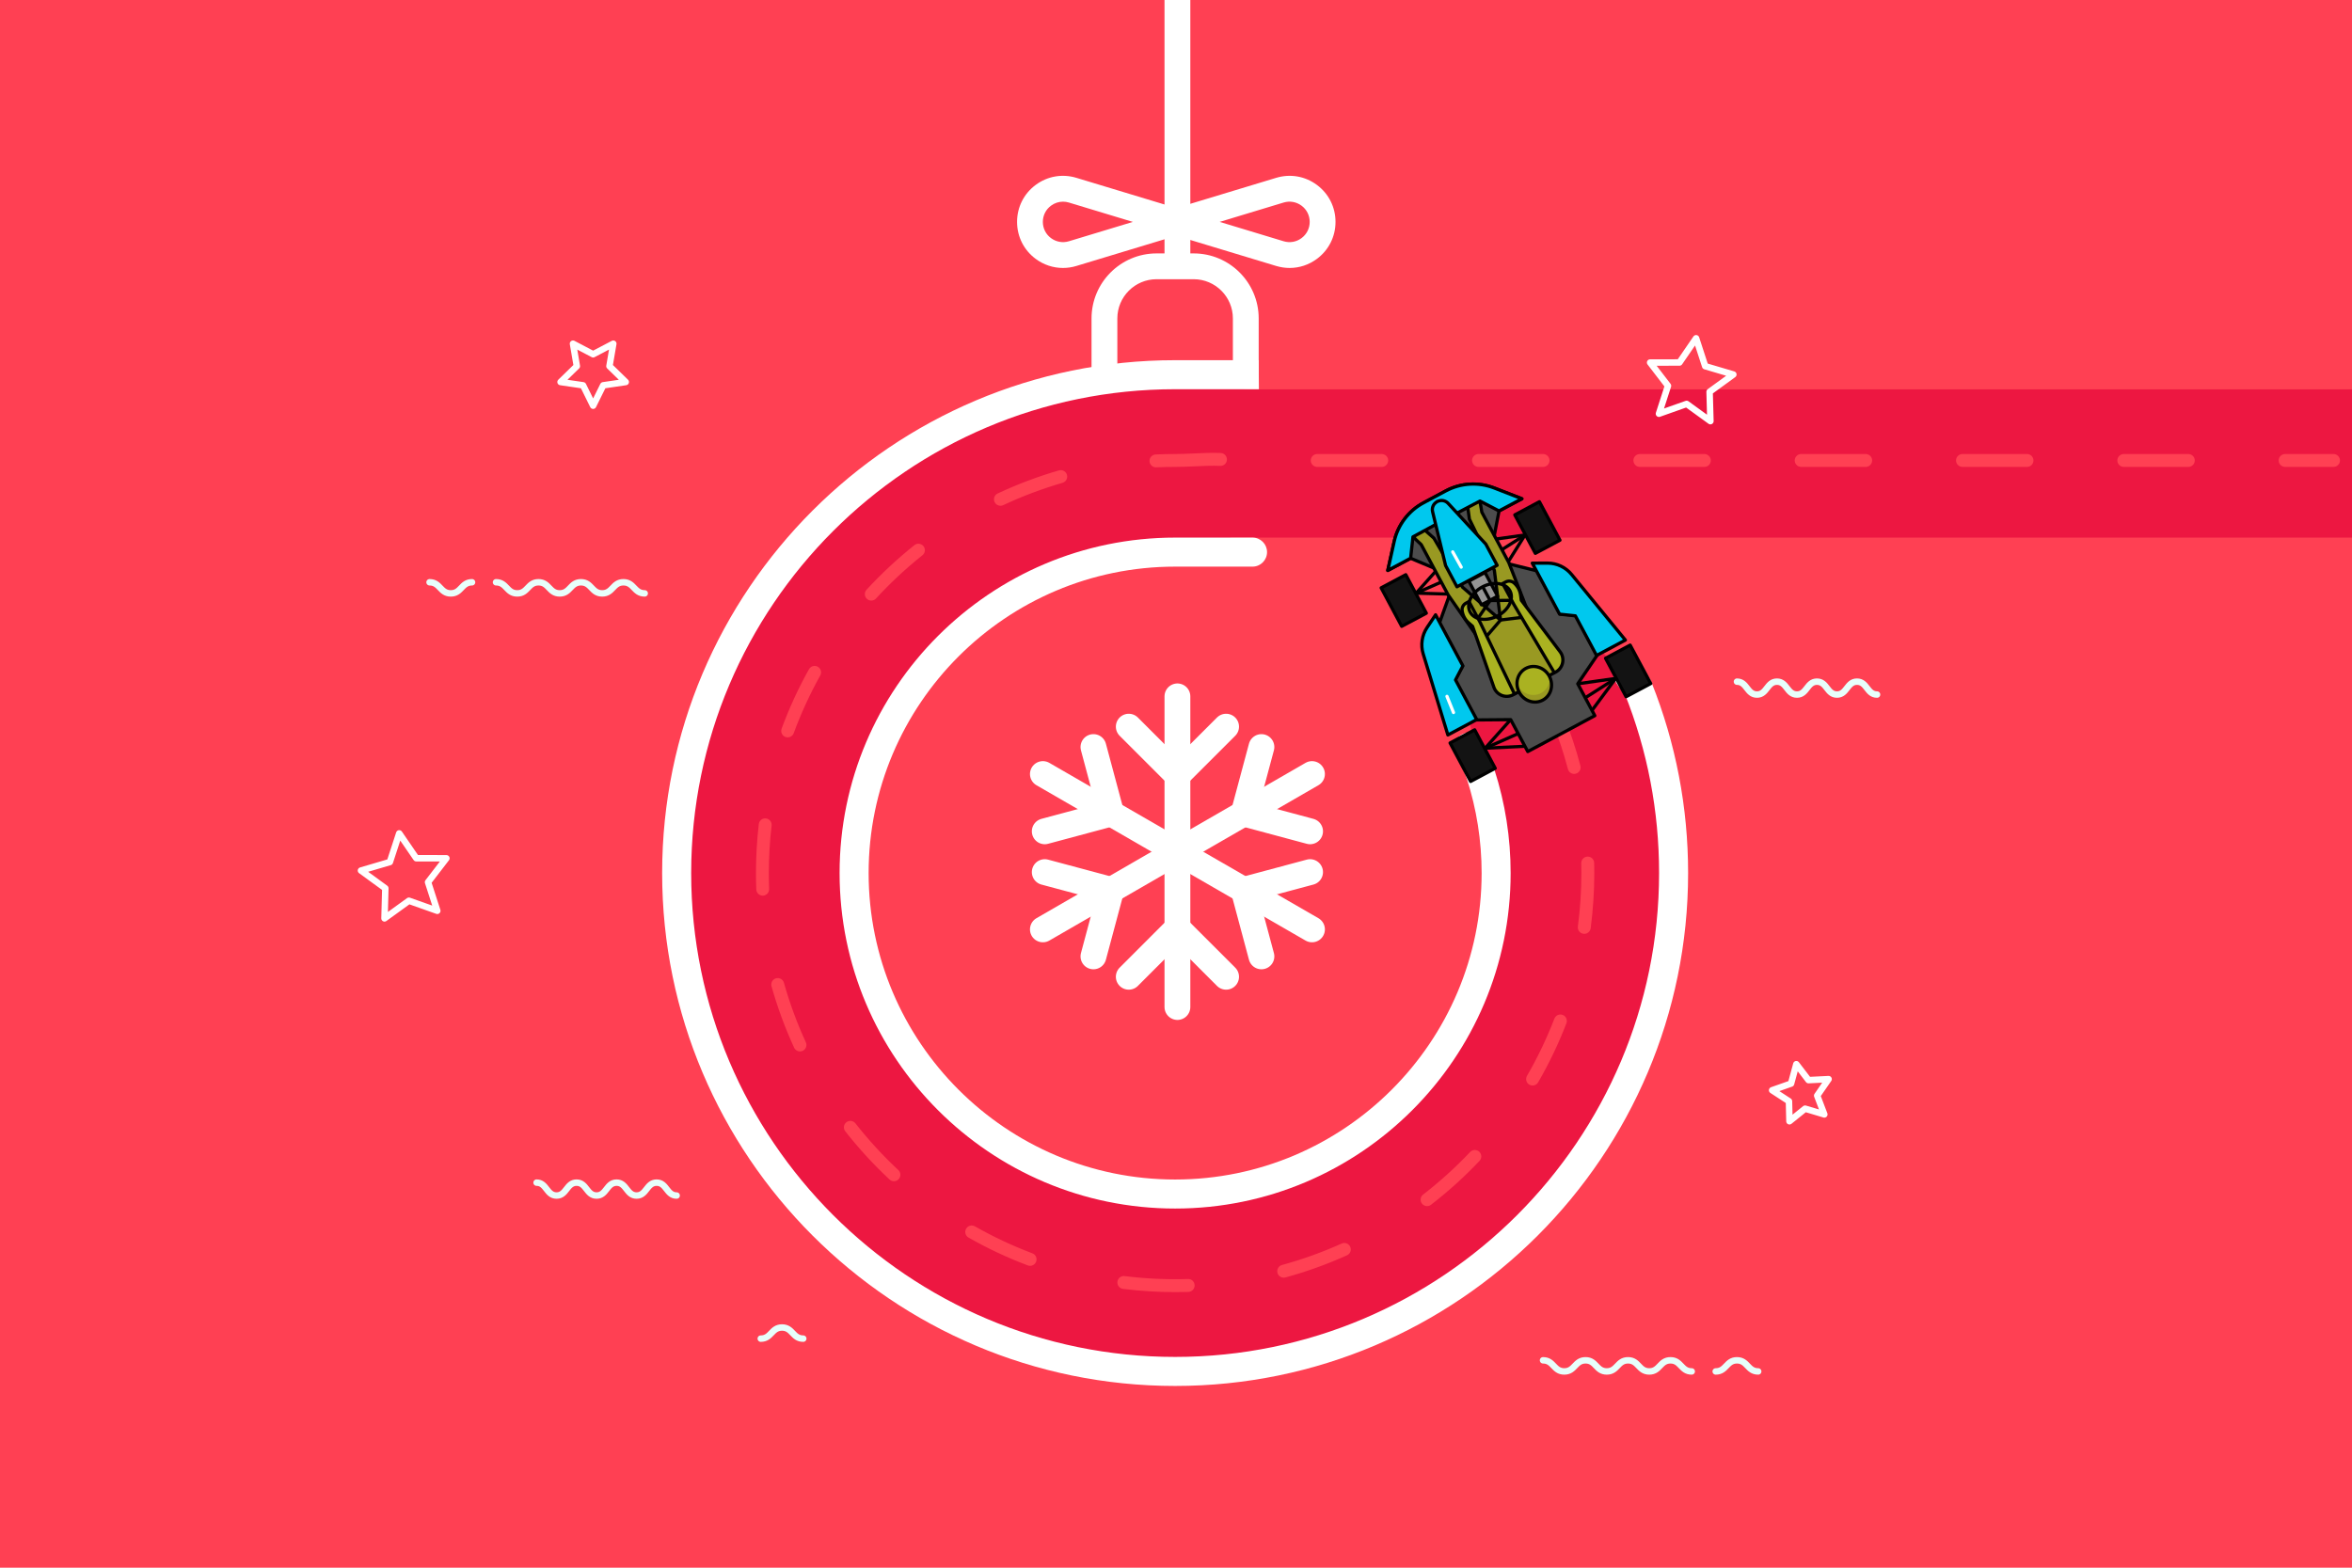 <?xml version="1.0" encoding="utf-8"?>
<!-- Generator: Adobe Illustrator 21.1.0, SVG Export Plug-In . SVG Version: 6.00 Build 0)  -->
<svg version="1.2" baseProfile="tiny" id="Layer_1" xmlns="http://www.w3.org/2000/svg" xmlns:xlink="http://www.w3.org/1999/xlink"
	 x="0px" y="0px" viewBox="0 0 729 486" xml:space="preserve">
<rect x="-7.29" y="-4.86" fill="#FF4053" width="743.58" height="495.72"/>
<path fill="#ED1741" d="M364.23,168.05c4.77,0,14.28-0.54,14.28-0.54s1.21-0.28,3.12-0.85h354.66V120.7H386.45
	c-0.39-0.07-0.79-0.14-1.19-0.2c-6.93-0.96-14.01-1.45-21.03-1.45c-83.6,0-151.61,68.01-151.61,151.61s68.01,151.61,151.61,151.61
	s151.61-68.01,151.61-151.61c0-19.42-3.63-38.34-10.79-56.26c-1.54-3.86-3.64-6.6-5.03-8.22c-6.51-9.65-19.18-13.56-30.2-8.69
	c-12.38,5.47-17.98,19.93-12.51,32.31c1.04,2.36,2.28,4.26,3.36,5.71c4.1,11.24,6.18,23.06,6.18,35.16
	c0,56.58-46.03,102.61-102.61,102.61s-102.61-46.03-102.61-102.61C261.62,214.08,307.65,168.05,364.23,168.05z"/>
<g>
	<g>
		<path fill="#FFFFFF" d="M364.23,429.66c-87.67,0-159-71.33-159-159c0-87.67,71.33-159,159-159h25.9l0.06,9h-25.96
			c-82.71,0-150,67.29-150,150c0,82.71,67.29,150,150,150s150-67.29,150-150c0-19.22-3.59-37.96-10.67-55.67
			c-0.08-0.15-0.48-0.59-0.75-0.89c-0.71-0.78-1.68-1.85-2.33-3.33c-1-2.27,0.02-4.93,2.3-5.93c2.27-1,4.93,0.02,5.93,2.29
			c0.09,0.17,0.5,0.62,0.77,0.92c0.76,0.83,1.79,1.98,2.44,3.6c7.5,18.78,11.31,38.64,11.31,59.01
			C523.23,358.34,451.9,429.66,364.23,429.66z"/>
	</g>
	<g>
		<path fill="#FFFFFF" d="M364.23,374.66c-57.35,0-104-46.65-104-104c0-57.35,46.65-104,104-104h23.99c2.49,0,4.5,2.01,4.5,4.5
			s-2.01,4.5-4.5,4.5h-23.99c-52.38,0-95,42.62-95,95c0,52.38,42.62,95,95,95s95-42.62,95-95c0-9.99-1.55-19.84-4.6-29.28
			c-0.51-1.58-1.26-3.13-2.05-4.78c-0.49-1.02-1-2.07-1.48-3.18c-0.98-2.28,0.07-4.93,2.36-5.91c2.28-0.98,4.93,0.07,5.91,2.36
			c0.4,0.93,0.84,1.85,1.31,2.82c0.89,1.85,1.81,3.75,2.51,5.92c3.34,10.33,5.03,21.11,5.03,32.04
			C468.23,328.01,421.58,374.66,364.23,374.66z"/>
	</g>
</g>
<g>
	<g>
		<path fill="#FF4053" d="M364.23,400.57c-5.4,0-10.83-0.34-16.15-1c-1.1-0.14-1.87-1.14-1.74-2.23c0.14-1.1,1.14-1.88,2.23-1.74
			c6.47,0.81,13.12,1.11,19.64,0.91c1.15-0.06,2.03,0.83,2.06,1.94c0.03,1.1-0.83,2.03-1.94,2.06
			C366.98,400.55,365.61,400.57,364.23,400.57z M397.88,396.09c-0.88,0-1.69-0.58-1.93-1.47c-0.29-1.07,0.34-2.17,1.4-2.46
			c6.31-1.72,12.53-3.96,18.5-6.65c1.01-0.45,2.19-0.01,2.65,1s0.01,2.19-1,2.65c-6.16,2.78-12.58,5.09-19.09,6.87
			C398.23,396.06,398.05,396.09,397.88,396.09z M319.27,392.42c-0.23,0-0.47-0.04-0.71-0.13c-6.32-2.38-12.5-5.28-18.37-8.63
			c-0.96-0.55-1.29-1.77-0.75-2.73c0.55-0.96,1.77-1.3,2.73-0.75c5.69,3.24,11.68,6.05,17.81,8.36c1.03,0.39,1.56,1.54,1.17,2.58
			C320.84,391.93,320.08,392.42,319.27,392.42z M442.31,373.91c-0.6,0-1.19-0.27-1.58-0.78c-0.67-0.87-0.51-2.13,0.36-2.8
			c5.17-4,10.08-8.44,14.58-13.2c0.76-0.8,2.03-0.83,2.83-0.08c0.8,0.76,0.84,2.03,0.08,2.83c-4.64,4.91-9.7,9.49-15.04,13.61
			C443.17,373.78,442.74,373.91,442.31,373.91z M277.07,366.2c-0.49,0-0.98-0.18-1.36-0.54c-4.94-4.61-9.55-9.63-13.72-14.94
			c-0.68-0.87-0.53-2.13,0.34-2.81c0.87-0.68,2.13-0.53,2.81,0.34c4.04,5.15,8.51,10.02,13.3,14.48c0.81,0.75,0.85,2.02,0.1,2.83
			C278.14,365.99,277.61,366.2,277.07,366.2z M475.02,336.53c-0.34,0-0.68-0.09-1-0.27c-0.96-0.55-1.28-1.78-0.73-2.73
			c3.28-5.67,6.14-11.64,8.49-17.74c0.4-1.03,1.56-1.54,2.58-1.15c1.03,0.4,1.54,1.55,1.15,2.58c-2.42,6.3-5.37,12.46-8.76,18.31
			C476.39,336.17,475.71,336.53,475.02,336.53z M247.96,325.96c-0.76,0-1.48-0.43-1.82-1.16c-2.83-6.14-5.18-12.55-7.01-19.04
			c-0.3-1.06,0.32-2.17,1.38-2.47c1.07-0.3,2.17,0.32,2.47,1.38c1.77,6.29,4.05,12.5,6.79,18.45c0.46,1,0.02,2.19-0.98,2.65
			C248.52,325.9,248.24,325.96,247.96,325.96z M491.04,289.5c-0.09,0-0.17-0.01-0.26-0.02c-1.09-0.14-1.87-1.15-1.72-2.24
			c0.72-5.46,1.09-11.04,1.09-16.57c0-1.02-0.01-2.04-0.04-3.06c-0.03-1.1,0.85-2.02,1.95-2.05c0.02,0,0.03,0,0.05,0
			c1.08,0,1.97,0.86,2,1.95c0.03,1.05,0.04,2.1,0.04,3.16c0,5.71-0.38,11.46-1.12,17.1C492.89,288.77,492.03,289.5,491.04,289.5z
			 M236.41,277.66c-1.07,0-1.96-0.84-2-1.92c-0.07-1.69-0.1-3.39-0.1-5.08c0-5.08,0.3-10.19,0.88-15.19
			c0.13-1.1,1.13-1.89,2.22-1.75c1.1,0.13,1.88,1.12,1.75,2.22c-0.57,4.85-0.86,9.81-0.86,14.73c0,1.63,0.03,3.29,0.09,4.92
			c0.04,1.1-0.82,2.03-1.92,2.08C236.47,277.66,236.44,277.66,236.41,277.66z M487.91,239.92c-0.89,0-1.7-0.59-1.93-1.49
			c-1.3-4.91-2.91-9.79-4.79-14.5c-0.15-0.38-0.52-0.79-0.94-1.26c-0.56-0.62-1.2-1.32-1.63-2.29c-0.45-1.01,0.01-2.19,1.02-2.64
			c1.01-0.45,2.19,0.01,2.64,1.02c0.17,0.38,0.52,0.77,0.93,1.22c0.6,0.66,1.28,1.41,1.7,2.46c1.94,4.86,3.6,9.9,4.94,14.96
			c0.28,1.07-0.36,2.16-1.42,2.44C488.25,239.9,488.08,239.92,487.91,239.92z M244.14,228.59c-0.23,0-0.46-0.04-0.69-0.12
			c-1.04-0.38-1.57-1.53-1.19-2.57c2.33-6.33,5.18-12.53,8.49-18.44c0.54-0.96,1.76-1.31,2.72-0.77c0.96,0.54,1.31,1.76,0.77,2.72
			c-3.2,5.72-5.97,11.74-8.22,17.87C245.72,228.09,244.96,228.59,244.14,228.59z M270.05,186.19c-0.48,0-0.97-0.17-1.35-0.53
			c-0.81-0.75-0.87-2.01-0.12-2.83c4.57-4.97,9.56-9.62,14.84-13.83c0.86-0.69,2.12-0.55,2.81,0.32c0.69,0.86,0.55,2.12-0.32,2.81
			c-5.12,4.08-9.96,8.59-14.39,13.41C271.13,185.97,270.59,186.19,270.05,186.19z M310.08,156.79c-0.75,0-1.47-0.43-1.81-1.15
			c-0.47-1-0.04-2.19,0.96-2.66c6.12-2.87,12.51-5.28,18.99-7.15c1.06-0.31,2.17,0.3,2.48,1.37c0.31,1.06-0.31,2.17-1.37,2.48
			c-6.28,1.81-12.47,4.15-18.4,6.93C310.65,156.73,310.36,156.79,310.08,156.79z M358.29,144.89c-1.06,0-1.95-0.84-2-1.91
			c-0.05-1.1,0.8-2.04,1.91-2.09c2-0.09,4.03-0.14,6.03-0.14c1.95,0,3.94-0.09,5.87-0.18c2.7-0.12,5.5-0.25,8.26-0.14
			c1.1,0.04,1.96,0.98,1.92,2.08c-0.04,1.1-0.95,1.97-2.08,1.92c-2.62-0.11-5.3,0.02-7.92,0.14c-1.97,0.09-4.02,0.18-6.05,0.18
			c-1.94,0-3.91,0.04-5.85,0.13C358.35,144.89,358.32,144.89,358.29,144.89z M723.27,144.75h-15c-1.1,0-2-0.9-2-2s0.9-2,2-2h15
			c1.1,0,2,0.9,2,2S724.37,144.75,723.27,144.75z M678.27,144.75h-20c-1.1,0-2-0.9-2-2s0.9-2,2-2h20c1.1,0,2,0.9,2,2
			S679.37,144.75,678.27,144.75z M628.27,144.75h-20c-1.1,0-2-0.9-2-2s0.9-2,2-2h20c1.1,0,2,0.9,2,2S629.37,144.75,628.27,144.75z
			 M578.27,144.75h-20c-1.1,0-2-0.9-2-2s0.9-2,2-2h20c1.1,0,2,0.9,2,2S579.37,144.75,578.27,144.75z M528.27,144.75h-20
			c-1.1,0-2-0.9-2-2s0.9-2,2-2h20c1.1,0,2,0.9,2,2S529.37,144.75,528.27,144.75z M478.27,144.75h-20c-1.1,0-2-0.9-2-2s0.9-2,2-2h20
			c1.1,0,2,0.9,2,2S479.37,144.75,478.27,144.75z M428.27,144.75h-20c-1.1,0-2-0.9-2-2s0.9-2,2-2h20c1.1,0,2,0.9,2,2
			S429.37,144.75,428.27,144.75z"/>
	</g>
</g>
<g>
	<rect x="360.94" y="-4.86" fill="#FFFFFF" width="8" height="87.42"/>
</g>
<path fill="#4C4C4C" stroke="#000000" stroke-linejoin="round" stroke-miterlimit="10" d="M476.37,176.97l-9.23-2.29l-4.16-7.78
	l1.65-8.5l7.08-3.78l-8.58-3.33c-4.9-1.9-10.39-1.57-15.02,0.91l-3.44,1.84l-3.44,1.84c-4.64,2.48-7.96,6.86-9.1,11.99l-1.99,8.98
	l7.08-3.78l7.99,3.35l4.16,7.78l-3.22,8.95l7.14,13.35l-2.35,4.29l6.63,12.4l10.67-0.09l5.29,9.89l10.39-5.56l10.39-5.56l-5.29-9.89
	l6-8.82l-6.63-12.4l-4.88-0.43L476.37,176.97z"/>
<path fill="#00C8EE" stroke="#000000" stroke-linejoin="round" stroke-miterlimit="10" d="M444.96,190.6l-2.64,3.94
	c-1.61,2.41-2.05,5.41-1.2,8.18l7.65,25.13l8.94-4.78l-6.57-12.29l2.28-4.36L444.96,190.6z"/>
<rect x="452.18" y="227.23" transform="matrix(0.882 -0.471 0.471 0.882 -56.399 242.888)" fill="#131313" stroke="#000000" stroke-linejoin="round" stroke-miterlimit="10" width="8.65" height="13.52"/>
<line fill="none" stroke="#000000" stroke-linejoin="round" stroke-miterlimit="10" x1="460.32" y1="231.95" x2="468.23" y2="223.09"/>
<line fill="none" stroke="#000000" stroke-linejoin="round" stroke-miterlimit="10" x1="460.32" y1="231.95" x2="472.65" y2="231.35"/>
<line fill="none" stroke="#000000" stroke-linejoin="round" stroke-miterlimit="10" x1="460.32" y1="231.95" x2="470.55" y2="227.43"/>
<rect x="430.8" y="179.16" transform="matrix(0.882 -0.471 0.471 0.882 -36.258 227.128)" fill="#131313" stroke="#000000" stroke-linejoin="round" stroke-miterlimit="10" width="8.65" height="13.52"/>
<line fill="none" stroke="#000000" stroke-linejoin="round" stroke-miterlimit="10" x1="438.94" y1="183.88" x2="445.36" y2="176.69"/>
<line fill="none" stroke="#000000" stroke-linejoin="round" stroke-miterlimit="10" x1="438.94" y1="183.88" x2="449.37" y2="184.18"/>
<line fill="none" stroke="#000000" stroke-linejoin="round" stroke-miterlimit="10" x1="438.94" y1="183.88" x2="447.24" y2="180.21"/>
<path fill="#00C8EE" stroke="#000000" stroke-linejoin="round" stroke-miterlimit="10" d="M474.93,174.58l4.74-0.01
	c2.9,0,5.64,1.3,7.47,3.55l16.65,20.31l-8.94,4.78l-6.57-12.29l-4.89-0.52L474.93,174.58z"/>
<rect x="500.27" y="201.52" transform="matrix(-0.882 0.471 -0.471 -0.882 1047.79 154.029)" fill="#131313" stroke="#000000" stroke-linejoin="round" stroke-miterlimit="10" width="8.65" height="13.52"/>
<line fill="none" stroke="#000000" stroke-linejoin="round" stroke-miterlimit="10" x1="500.78" y1="210.32" x2="489.02" y2="211.98"/>
<line fill="none" stroke="#000000" stroke-linejoin="round" stroke-miterlimit="10" x1="500.78" y1="210.32" x2="493.43" y2="220.24"/>
<line fill="none" stroke="#000000" stroke-linejoin="round" stroke-miterlimit="10" x1="500.78" y1="210.32" x2="491.34" y2="216.32"/>
<rect x="472.17" y="157.04" transform="matrix(-0.882 0.471 -0.471 -0.882 973.927 83.581)" fill="#131313" stroke="#000000" stroke-linejoin="round" stroke-miterlimit="10" width="8.65" height="13.52"/>
<line fill="none" stroke="#000000" stroke-linejoin="round" stroke-miterlimit="10" x1="472.68" y1="165.84" x2="463.13" y2="167.19"/>
<line fill="none" stroke="#000000" stroke-linejoin="round" stroke-miterlimit="10" x1="472.68" y1="165.84" x2="467.14" y2="174.68"/>
<line fill="none" stroke="#000000" stroke-linejoin="round" stroke-miterlimit="10" x1="472.68" y1="165.84" x2="465.02" y2="170.71"/>
<polygon fill="#999922" points="465.1,192.23 459.63,194.76 469.42,215.16 474.39,212.5 475.59,211.86 475.59,211.86 480.81,209.07 
	481.77,208.56 470.24,189.09 "/>
<path fill="#999922" d="M463.17,176.8l-7.73-15.86l-0.55-3.98c-0.12-0.84,0.3-1.66,1.05-2.06c1.22-0.65,2.71,0.08,2.94,1.44
	l0.41,2.44l8.35,15.61l6.54,16.71l-9.09,1.11L463.17,176.8z"/>
<path fill="#999922" d="M453.33,182.06l-8.9-15.23l-3-2.67c-0.63-0.56-1.55-0.67-2.29-0.27c-1.22,0.65-1.44,2.3-0.43,3.25l1.8,1.7
	l8.35,15.61l10.26,14.72l5.97-6.94L453.33,182.06z"/>
<path fill="none" stroke="#000000" stroke-linejoin="round" stroke-miterlimit="10" d="M463.17,176.8l-7.73-15.86l-0.55-3.98
	c-0.12-0.84,0.3-1.66,1.05-2.06c1.22-0.65,2.71,0.08,2.94,1.44l0.41,2.44l8.35,15.61l6.54,16.71l-9.09,1.11L463.17,176.8z"/>
<path fill="none" stroke="#000000" stroke-linejoin="round" stroke-miterlimit="10" d="M453.33,182.06l-8.9-15.23l-3-2.67
	c-0.63-0.56-1.55-0.67-2.29-0.27c-1.22,0.65-1.44,2.3-0.43,3.25l1.8,1.7l8.35,15.61l10.26,14.72l5.97-6.94L453.33,182.06z"/>
<path fill="#AAB221" d="M466.68,180.41c0.85-0.45,1.88-0.33,2.6,0.3l0.01,0.01c1.11,0.97,1.82,2.31,2.02,3.77l0.21,1.59l12.04,15.97
	c1.56,2.07,0.91,5.05-1.38,6.28l-0.41,0.22l-12.58-21.23l-3.44-6.43L466.68,180.41z"/>
<path fill="#AAB221" d="M454.39,186.98c-0.85,0.45-1.32,1.38-1.2,2.33l0,0.01c0.19,1.46,0.91,2.8,2.02,3.77l1.21,1.06l6.6,18.89
	c0.86,2.45,3.7,3.56,5.99,2.34l0.41-0.22l-10.67-22.25l-3.44-6.43L454.39,186.98z"/>
<path fill="none" stroke="#000000" stroke-linejoin="round" stroke-miterlimit="10" d="M483.56,202.06l-12.04-15.97l-0.21-1.59
	c-0.19-1.46-0.91-2.8-2.02-3.77l-0.01-0.01c-0.72-0.63-1.76-0.75-2.6-0.3l-0.92,0.49l3.44,6.43l12.58,21.23l0.41-0.22
	C484.47,207.11,485.12,204.13,483.56,202.06z"/>
<path fill="none" stroke="#000000" stroke-linejoin="round" stroke-miterlimit="10" d="M454.39,186.98
	c-0.85,0.45-1.32,1.38-1.2,2.33l0,0.01c0.19,1.46,0.91,2.8,2.02,3.77l1.21,1.06l6.6,18.89c0.86,2.45,3.7,3.56,5.99,2.34l0.41-0.22
	l-10.67-22.25l-3.44-6.43L454.39,186.98z"/>
<line fill="none" stroke="#000000" stroke-linejoin="round" stroke-miterlimit="10" x1="469.42" y1="215.16" x2="481.77" y2="208.56"/>
<ellipse transform="matrix(0.882 -0.471 0.471 0.882 -43.709 249.273)" fill="#AAB221" cx="475.59" cy="211.86" rx="5.29" ry="5.58"/>
<path fill="#999922" d="M477.66,214.85c-2.58,1.38-5.85,0.29-7.3-2.42c-0.05-0.08-0.07-0.17-0.11-0.26
	c0.07,0.74,0.28,1.49,0.66,2.19c1.45,2.72,4.72,3.8,7.3,2.42c2.5-1.34,3.41-4.49,2.15-7.16
	C480.56,211.75,479.57,213.83,477.66,214.85z"/>
<ellipse transform="matrix(0.882 -0.471 0.471 0.882 -43.708 249.274)" fill="none" stroke="#000000" stroke-miterlimit="10" cx="475.59" cy="211.86" rx="5.29" ry="5.58"/>
<path fill="#00C8EE" stroke="#000000" stroke-linejoin="round" stroke-miterlimit="10" d="M463.13,151.28
	c-4.9-1.9-10.39-1.57-15.02,0.91l-3.44,1.84l-3.44,1.84c-4.64,2.48-7.96,6.86-9.1,11.99l-1.99,8.98l7.08-3.78l0.72-6.62l10.35-5.63
	l10.43-5.48l5.9,3.07l7.08-3.78L463.13,151.28z"/>
<path fill="#00C8EE" stroke="#000000" stroke-linejoin="round" stroke-miterlimit="10" d="M448.85,156.05
	c-0.75-0.81-1.91-1.1-2.95-0.73l-0.45,0.16l-0.39,0.29c-0.89,0.66-1.29,1.78-1.03,2.86l4.03,16.7l3.52,6.58l6.23-3.33l6.23-3.33
	l-3.52-6.58L448.85,156.05z"/>
<rect x="456.91" y="178.08" transform="matrix(0.882 -0.471 0.471 0.882 -31.613 238.307)" fill="#959595" stroke="#000000" stroke-linejoin="round" stroke-miterlimit="10" width="5.69" height="8.31"/>
<g>
	
		<ellipse transform="matrix(0.882 -0.471 0.471 0.882 -33.222 239.766)" fill="none" stroke="#000000" stroke-linejoin="round" stroke-miterlimit="10" cx="461.86" cy="186.18" rx="7" ry="5.08"/>
	
		<line fill="none" stroke="#000000" stroke-linejoin="round" stroke-miterlimit="10" x1="459.47" y1="181.7" x2="461.86" y2="186.18"/>
	
		<line fill="none" stroke="#000000" stroke-linejoin="round" stroke-miterlimit="10" x1="461.86" y1="186.18" x2="458.24" y2="191.47"/>
	
		<line fill="none" stroke="#000000" stroke-linejoin="round" stroke-miterlimit="10" x1="461.86" y1="186.18" x2="468.27" y2="186.11"/>
</g>
<g>
	<path fill="#FFFFFF" d="M346.32,117.72h-8V98.71c0-11.11,9.04-20.15,20.15-20.15h11.51c11.11,0,20.15,9.04,20.15,20.15v19h-8v-19
		c0-6.7-5.45-12.15-12.15-12.15h-11.51c-6.7,0-12.15,5.45-12.15,12.15V117.72z"/>
</g>
<g>
	<path fill="#FFFFFF" d="M329.46,83.07c-3.01,0-5.96-0.96-8.46-2.82c-3.66-2.72-5.76-6.89-5.76-11.46s2.1-8.74,5.76-11.46
		c3.66-2.72,8.27-3.52,12.63-2.2l32.47,9.83c1.69,0.51,2.84,2.07,2.84,3.83s-1.15,3.32-2.84,3.83l-32.47,9.83l0,0
		C332.25,82.87,330.85,83.07,329.46,83.07z M329.48,62.52c-1.32,0-2.62,0.42-3.72,1.24c-1.61,1.19-2.53,3.03-2.53,5.03
		s0.92,3.84,2.53,5.03c1.61,1.19,3.63,1.55,5.55,0.97l19.82-6l-19.82-6C330.71,62.61,330.09,62.52,329.48,62.52z"/>
</g>
<g>
	<path fill="#FFFFFF" d="M399.72,83.07c-1.39,0-2.79-0.21-4.17-0.62l0,0l-32.47-9.83c-1.69-0.51-2.84-2.07-2.84-3.83
		s1.15-3.32,2.84-3.83l32.47-9.83c4.37-1.32,8.97-0.52,12.63,2.2s5.76,6.89,5.76,11.46s-2.1,8.74-5.76,11.46
		C405.67,82.11,402.73,83.07,399.72,83.07z M397.86,74.79c1.92,0.58,3.94,0.23,5.55-0.97c1.61-1.19,2.53-3.03,2.53-5.03
		s-0.92-3.84-2.53-5.03c-1.61-1.19-3.63-1.55-5.55-0.97l-19.82,6L397.86,74.79z"/>
</g>
<g>
	<g>
		<g>
			
				<line fill="none" stroke="#FFFFFF" stroke-width="8" stroke-linecap="round" stroke-miterlimit="10" x1="364.94" y1="264.04" x2="364.94" y2="215.88"/>
			<g>
				
					<line fill="none" stroke="#FFFFFF" stroke-width="8" stroke-linecap="round" stroke-miterlimit="10" x1="364.94" y1="240.35" x2="380.03" y2="225.27"/>
				
					<line fill="none" stroke="#FFFFFF" stroke-width="8" stroke-linecap="round" stroke-miterlimit="10" x1="364.94" y1="240.35" x2="349.86" y2="225.27"/>
			</g>
		</g>
		<g>
			
				<line fill="none" stroke="#FFFFFF" stroke-width="8" stroke-linecap="round" stroke-miterlimit="10" x1="364.94" y1="264.04" x2="364.94" y2="312.19"/>
			<g>
				
					<line fill="none" stroke="#FFFFFF" stroke-width="8" stroke-linecap="round" stroke-miterlimit="10" x1="364.94" y1="287.72" x2="349.86" y2="302.81"/>
				
					<line fill="none" stroke="#FFFFFF" stroke-width="8" stroke-linecap="round" stroke-miterlimit="10" x1="364.94" y1="287.72" x2="380.03" y2="302.81"/>
			</g>
		</g>
	</g>
	<g>
		<g>
			
				<line fill="none" stroke="#FFFFFF" stroke-width="8" stroke-linecap="round" stroke-miterlimit="10" x1="364.94" y1="264.04" x2="406.65" y2="288.12"/>
			<g>
				
					<line fill="none" stroke="#FFFFFF" stroke-width="8" stroke-linecap="round" stroke-miterlimit="10" x1="385.46" y1="275.88" x2="390.98" y2="296.49"/>
				
					<line fill="none" stroke="#FFFFFF" stroke-width="8" stroke-linecap="round" stroke-miterlimit="10" x1="385.46" y1="275.88" x2="406.06" y2="270.36"/>
			</g>
		</g>
		<g>
			
				<line fill="none" stroke="#FFFFFF" stroke-width="8" stroke-linecap="round" stroke-miterlimit="10" x1="364.94" y1="264.04" x2="323.24" y2="239.96"/>
			<g>
				
					<line fill="none" stroke="#FFFFFF" stroke-width="8" stroke-linecap="round" stroke-miterlimit="10" x1="344.43" y1="252.19" x2="338.91" y2="231.59"/>
				
					<line fill="none" stroke="#FFFFFF" stroke-width="8" stroke-linecap="round" stroke-miterlimit="10" x1="344.43" y1="252.19" x2="323.82" y2="257.72"/>
			</g>
		</g>
	</g>
	<g>
		<g>
			
				<line fill="none" stroke="#FFFFFF" stroke-width="8" stroke-linecap="round" stroke-miterlimit="10" x1="364.94" y1="264.04" x2="323.24" y2="288.12"/>
			<g>
				
					<line fill="none" stroke="#FFFFFF" stroke-width="8" stroke-linecap="round" stroke-miterlimit="10" x1="344.43" y1="275.88" x2="323.82" y2="270.36"/>
				
					<line fill="none" stroke="#FFFFFF" stroke-width="8" stroke-linecap="round" stroke-miterlimit="10" x1="344.43" y1="275.88" x2="338.91" y2="296.49"/>
			</g>
		</g>
		<g>
			
				<line fill="none" stroke="#FFFFFF" stroke-width="8" stroke-linecap="round" stroke-miterlimit="10" x1="364.94" y1="264.04" x2="406.65" y2="239.96"/>
			<g>
				
					<line fill="none" stroke="#FFFFFF" stroke-width="8" stroke-linecap="round" stroke-miterlimit="10" x1="385.46" y1="252.19" x2="406.06" y2="257.72"/>
				
					<line fill="none" stroke="#FFFFFF" stroke-width="8" stroke-linecap="round" stroke-miterlimit="10" x1="385.46" y1="252.19" x2="390.98" y2="231.59"/>
			</g>
		</g>
	</g>
</g>
<polygon fill="none" stroke="#FFFFFF" stroke-width="2" stroke-linecap="round" stroke-linejoin="round" stroke-miterlimit="10" points="
	183.84,109.83 190.09,106.55 188.9,113.51 193.95,118.43 186.97,119.45 183.84,125.77 180.72,119.45 173.74,118.43 178.79,113.51 
	177.6,106.55 "/>
<polygon fill="none" stroke="#FFFFFF" stroke-width="2" stroke-linecap="round" stroke-linejoin="round" stroke-miterlimit="10" points="
	560.55,334.85 566.77,334.54 563.23,339.66 565.45,345.48 559.49,343.7 554.64,347.61 554.49,341.39 549.27,337.99 555.14,335.92 
	556.77,329.91 "/>
<polygon fill="none" stroke="#FFFFFF" stroke-width="2" stroke-linecap="round" stroke-linejoin="round" stroke-miterlimit="10" points="
	129.02,266.06 138.36,266.08 132.67,273.48 135.54,282.36 126.74,279.24 119.18,284.71 119.43,275.38 111.88,269.88 120.84,267.24 
	123.74,258.36 "/>
<polygon fill="none" stroke="#FFFFFF" stroke-width="2" stroke-linecap="round" stroke-linejoin="round" stroke-miterlimit="10" points="
	528.52,113.52 537.25,116.1 529.89,121.46 530.14,130.56 522.77,125.22 514.19,128.26 516.99,119.6 511.45,112.39 520.55,112.38 
	525.7,104.87 "/>
<path fill="none" stroke="#E7FFFB" stroke-width="2" stroke-linecap="round" stroke-miterlimit="10" d="M166.31,366.63
	c3.1,0,3.1,4,6.2,4c3.1,0,3.1-4,6.2-4c3.1,0,3.1,4,6.2,4c3.1,0,3.1-4,6.2-4c3.1,0,3.1,4,6.2,4c3.1,0,3.1-4,6.21-4s3.1,4,6.21,4"/>
<path fill="none" stroke="#E7FFFB" stroke-width="2" stroke-linecap="round" stroke-miterlimit="10" d="M538.37,211.32
	c3.1,0,3.1,4,6.2,4c3.1,0,3.1-4,6.2-4c3.1,0,3.1,4,6.2,4c3.1,0,3.1-4,6.2-4c3.1,0,3.1,4,6.2,4c3.1,0,3.1-4,6.21-4s3.1,4,6.21,4"/>
<g>
	<path fill="none" stroke="#E7FFFB" stroke-width="2" stroke-linecap="round" stroke-miterlimit="10" d="M153.74,180.51
		c3.29,0,3.29,3.45,6.58,3.45c3.29,0,3.29-3.45,6.58-3.45c3.29,0,3.29,3.45,6.58,3.45c3.29,0,3.29-3.45,6.59-3.45
		c3.29,0,3.29,3.45,6.58,3.45c3.29,0,3.29-3.45,6.59-3.45c3.29,0,3.29,3.45,6.59,3.45"/>
	<path fill="none" stroke="#E7FFFB" stroke-width="2" stroke-linecap="round" stroke-miterlimit="10" d="M133.14,180.51
		c3.29,0,3.29,3.45,6.58,3.45c3.29,0,3.29-3.45,6.59-3.45"/>
</g>
<g>
	<path fill="none" stroke="#E7FFFB" stroke-width="2" stroke-linecap="round" stroke-miterlimit="10" d="M524.35,425.16
		c-3.29,0-3.29-3.45-6.58-3.45c-3.29,0-3.29,3.45-6.58,3.45c-3.29,0-3.29-3.45-6.58-3.45c-3.29,0-3.29,3.45-6.59,3.45
		c-3.29,0-3.29-3.45-6.58-3.45c-3.29,0-3.29,3.45-6.59,3.45s-3.29-3.45-6.59-3.45"/>
	<path fill="none" stroke="#E7FFFB" stroke-width="2" stroke-linecap="round" stroke-miterlimit="10" d="M544.95,425.16
		c-3.29,0-3.29-3.45-6.58-3.45c-3.29,0-3.29,3.45-6.59,3.45"/>
</g>
<path fill="none" stroke="#E7FFFB" stroke-width="2" stroke-linecap="round" stroke-miterlimit="10" d="M248.97,414.99
	c-3.29,0-3.29-3.45-6.58-3.45c-3.29,0-3.29,3.45-6.59,3.45"/>
<line fill="none" stroke="#FFFFFF" stroke-linecap="round" stroke-miterlimit="10" x1="448.49" y1="215.88" x2="450.51" y2="220.89"/>
<line fill="none" stroke="#FFFFFF" stroke-linecap="round" stroke-miterlimit="10" x1="450.27" y1="171.09" x2="452.9" y2="175.81"/>
</svg>
